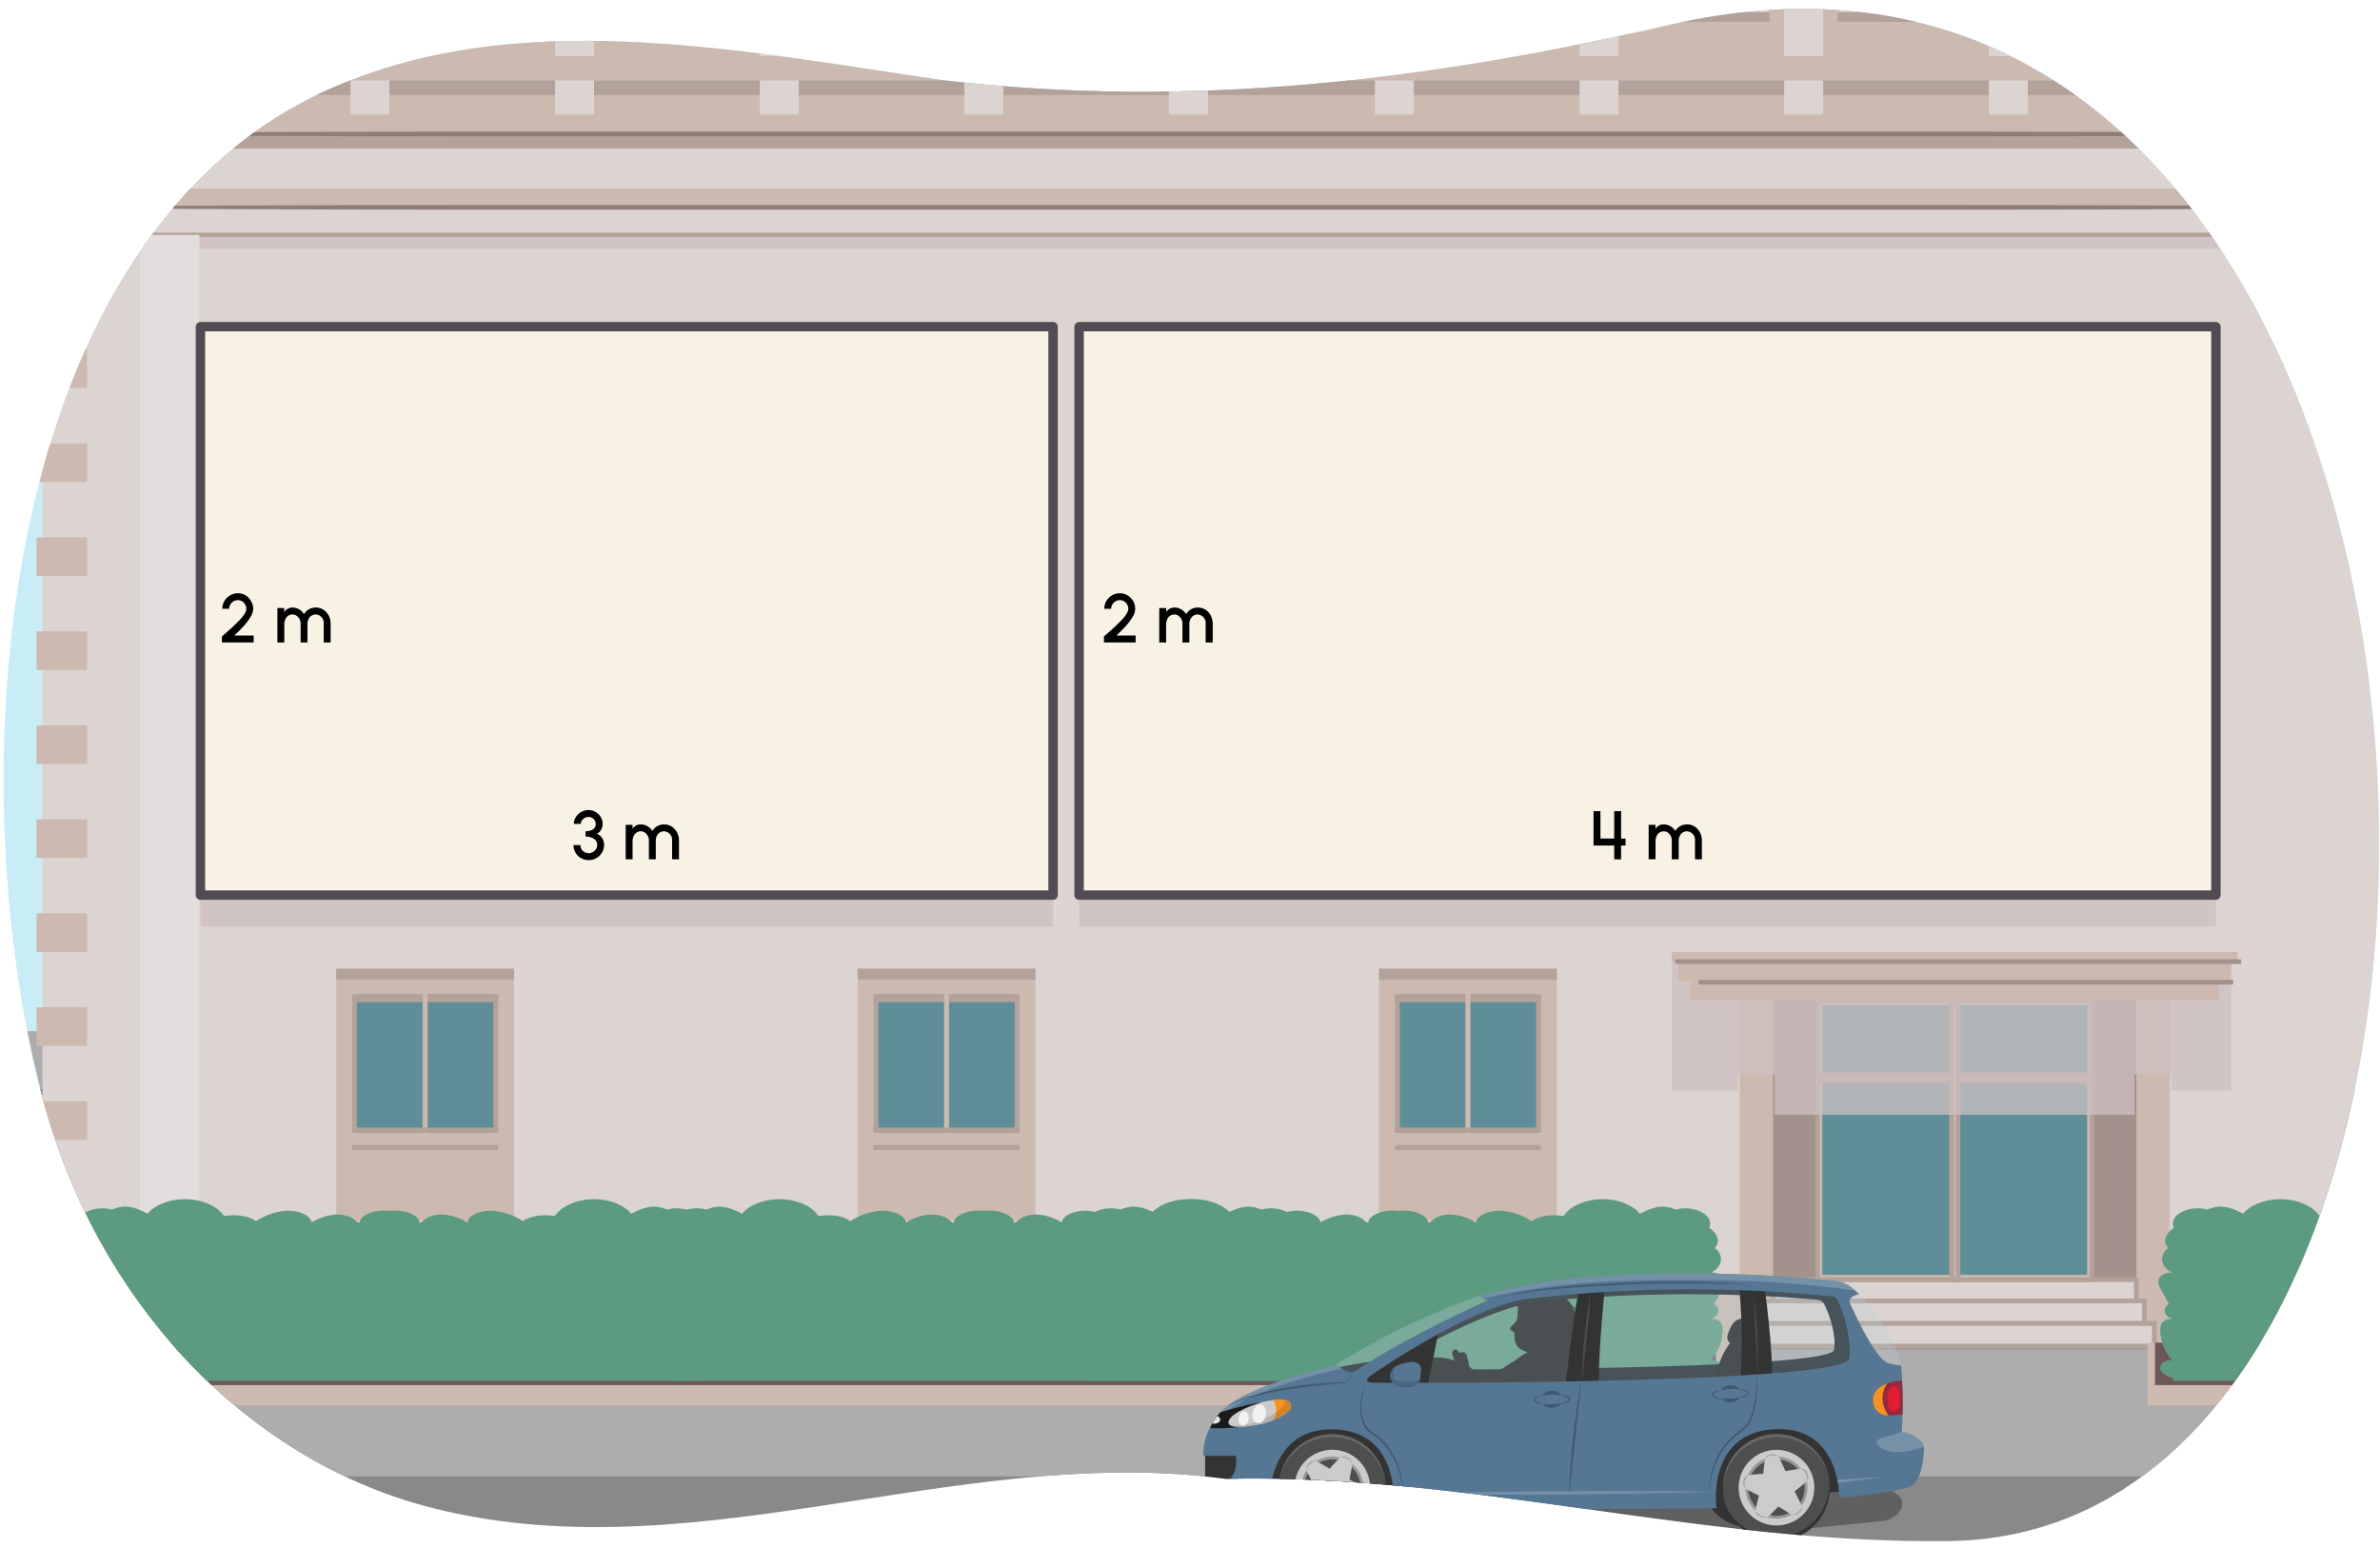 <svg xmlns="http://www.w3.org/2000/svg" xmlns:xlink="http://www.w3.org/1999/xlink" width="760" height="494.32" viewBox="0 0 760 494.32"><defs><clipPath id="a"><path d="M111.9,25.67C1.2,67.9-14.13,239.21,12.4,345.8c15,63.13,59.85,115.71,118.64,133.78,85.92,25.61,172.8-19.13,260.35-7.36,78.25-1.79,152.11,20.95,231.14,19.86,204.94-2.81,184.74-549.37-91-483.76-76.67,17.48-151.23,26.5-230,17.35C240.83,16.89,170.92,2.31,111.9,25.67Z" fill="none"/></clipPath><clipPath id="b"><circle cx="425.44" cy="475.03" r="17.09" transform="translate(-109.08 822.79) rotate(-81.2)" fill="none"/></clipPath><clipPath id="c"><circle cx="567.28" cy="475.03" r="17.09" transform="translate(6.73 957.98) rotate(-80.69)" fill="none"/></clipPath><clipPath id="d"><path d="M444.07,440.4s-1.83-4.55,6.29-5.49c0,0,3.85-.58,3.41,3-.33,2.77-.26,4.47-2.92,4.56S445.13,443,444.07,440.4Z" fill="none"/></clipPath><clipPath id="e"><path d="M607.3,457.17a145.21,145.21,0,0,0-.17-20.62L607,436a15.55,15.55,0,0,1-4-.72c-4.11-1.28-10.62-15.64-12.14-18.85-.94-2,1.1-2.8,2.82-3.15-.82-.79-1.57-1.46-2.21-2-2.52-2.27-6.64-2.36-6.64-2.36a455.5,455.5,0,0,0-52.94-2.25c-30.2.41-43,3.12-57.19,6.57-.71.17-1.46.39-2.26.63a5.54,5.54,0,0,0,2.76,1.33s-24.37,10.67-41.9,22.27c-2.55,1.69-4.7-.44-6.54-1.6-36.52,9-37.8,15.54-40.75,20.75a17.69,17.69,0,0,0-1.73,8.26l10.41,0s.74,4.88-2,7.4c-1.93,1.76-5.73,1.52-7.86,1.21l-1.65,1.38.71,4.28c6.17,1.95,21.34,1.61,21.34,1.61s-1-24.95,20.63-24.33c22.31.64,19,25.75,19,25.75l103.26-.54s-3.5-24.94,19.67-25.29c19.81-.29,19.53,21.7,19.53,21.7,6,0,18.28-1.95,22.12-3.1s4.76-8.07,4.93-12.2S607.3,457.17,607.3,457.17Zm-16.78-23.42c-.94,8.24-149.59,8-152.61,7.74s-.05-2.35-.05-2.35,33.58-23.37,51.71-24.58a452,452,0,0,1,94-.74c1.37.13,2.8,0,3.67,2.23C587.24,416.05,591.45,425.5,590.52,433.75Z" fill="none"/></clipPath><clipPath id="f"><path d="M402.85,447.76s8.74-2.27,9.39.83-8.55,5.91-8.55,5.91-11.95,2.8-11.38-.51S402.85,447.76,402.85,447.76Z" fill="none"/></clipPath></defs><g style="isolation:isolate"><g clip-path="url(#a)"><rect x="-16.75" y="-22.89" width="792.82" height="431.51" fill="#c9edf7"/><rect x="-27.8" y="329.27" width="74.99" height="24.62" fill="#adadad"/><rect x="-22.29" y="347.74" width="798.36" height="252.05" fill="#898989"/><path d="M768.34,471.44H-3.84c-7.67,0-13.88-6.87-13.88-15.35l-10-80.33a7.41,7.41,0,0,1,7.35-8.32H768.34Z" fill="#adadad"/><rect x="13.55" y="42.79" width="750.91" height="387.41" fill="#dbd4d1"/><rect x="11.66" y="111.62" width="16.14" height="12.33" fill="#ccbab0"/><rect x="11.66" y="141.62" width="16.14" height="12.33" fill="#ccbab0"/><rect x="11.66" y="171.62" width="16.14" height="12.33" fill="#ccbab0"/><rect x="11.66" y="201.62" width="16.14" height="12.33" fill="#ccbab0"/><rect x="11.66" y="231.62" width="16.14" height="12.33" fill="#ccbab0"/><rect x="11.66" y="261.62" width="16.14" height="12.33" fill="#ccbab0"/><rect x="11.66" y="291.62" width="16.14" height="12.33" fill="#ccbab0"/><rect x="11.66" y="321.62" width="16.14" height="12.33" fill="#ccbab0"/><rect x="11.66" y="351.62" width="16.14" height="12.33" fill="#ccbab0"/><rect x="13.55" y="25.67" width="750.91" height="17.11" fill="#ccbab0"/><rect x="13.55" y="60.19" width="750.91" height="6.02" fill="#ccbab0"/><polygon points="1.94 -1.05 94.39 -0.78 776.08 -0.78 776.08 25.67 98.09 25.67 1.94 25.89 1.94 -1.05" fill="#ccbab0"/><polygon points="94.39 -0.78 1.94 -1.05 1.94 3.62 94.39 3.89 776.08 3.89 776.08 -0.78 94.39 -0.78" fill="#dbd4d1"/><rect x="13.55" y="25.67" width="754.78" height="4.67" fill="#b2a29a"/><rect x="13.55" y="42.79" width="754.78" height="4.67" fill="#b2a29a"/><path d="M45.52-7H60a3.63,3.63,0,0,1,3.63,3.63V14.78a0,0,0,0,1,0,0H41.89a0,0,0,0,1,0,0V-3.37A3.63,3.63,0,0,1,45.52-7Z" fill="#ccbab0"/><rect x="46.56" y="-2.33" width="12.45" height="20.23" fill="#dbd4d1"/><rect x="9.21" y="3.89" width="32.67" height="3.11" fill="#b2a29a"/><rect x="46.56" y="25.67" width="12.45" height="10.89" fill="#dbd4d1"/><path d="M110.87-7h14.52A3.63,3.63,0,0,1,129-3.37V14.78a0,0,0,0,1,0,0H107.23a0,0,0,0,1,0,0V-3.37A3.63,3.63,0,0,1,110.87-7Z" fill="#ccbab0"/><rect x="111.9" y="-2.33" width="12.45" height="20.23" fill="#dbd4d1"/><rect x="63.67" y="3.89" width="43.56" height="3.11" fill="#b2a29a"/><rect x="111.9" y="25.67" width="12.45" height="10.89" fill="#dbd4d1"/><path d="M176.21-7h14.52a3.63,3.63,0,0,1,3.63,3.63V14.78a0,0,0,0,1,0,0H172.58a0,0,0,0,1,0,0V-3.37A3.63,3.63,0,0,1,176.21-7Z" fill="#ccbab0"/><rect x="177.25" y="-2.33" width="12.45" height="20.23" fill="#dbd4d1"/><rect x="129.02" y="3.89" width="43.56" height="3.11" fill="#b2a29a"/><rect x="177.25" y="25.67" width="12.45" height="10.89" fill="#dbd4d1"/><path d="M241.56-7h14.52a3.63,3.63,0,0,1,3.63,3.63V14.78a0,0,0,0,1,0,0H237.93a0,0,0,0,1,0,0V-3.37A3.63,3.63,0,0,1,241.56-7Z" fill="#ccbab0"/><rect x="242.6" y="-2.33" width="12.45" height="20.23" fill="#dbd4d1"/><rect x="194.36" y="3.89" width="43.56" height="3.11" fill="#b2a29a"/><rect x="242.6" y="25.67" width="12.45" height="10.89" fill="#dbd4d1"/><path d="M306.91-7h14.52a3.63,3.63,0,0,1,3.63,3.63V14.78a0,0,0,0,1,0,0H303.27a0,0,0,0,1,0,0V-3.37A3.63,3.63,0,0,1,306.91-7Z" fill="#ccbab0"/><rect x="307.94" y="-2.33" width="12.45" height="20.23" fill="#dbd4d1"/><rect x="259.71" y="3.89" width="43.56" height="3.11" fill="#b2a29a"/><rect x="307.94" y="25.67" width="12.45" height="10.89" fill="#dbd4d1"/><path d="M372.25-7h14.52a3.63,3.63,0,0,1,3.63,3.63V14.78a0,0,0,0,1,0,0H368.62a0,0,0,0,1,0,0V-3.37A3.63,3.63,0,0,1,372.25-7Z" fill="#ccbab0"/><rect x="373.29" y="-2.33" width="12.45" height="20.23" fill="#dbd4d1"/><rect x="325.06" y="3.89" width="43.56" height="3.11" fill="#b2a29a"/><rect x="373.29" y="25.67" width="12.45" height="10.89" fill="#dbd4d1"/><path d="M438-7h14.52a3.63,3.63,0,0,1,3.63,3.63V14.78a0,0,0,0,1,0,0H434.37a0,0,0,0,1,0,0V-3.37A3.63,3.63,0,0,1,438-7Z" fill="#ccbab0"/><rect x="439.04" y="-2.33" width="12.45" height="20.23" fill="#dbd4d1"/><rect x="390.81" y="3.89" width="43.56" height="3.11" fill="#b2a29a"/><rect x="439.04" y="25.67" width="12.45" height="10.89" fill="#dbd4d1"/><path d="M503.35-7h14.52a3.63,3.63,0,0,1,3.63,3.63V14.78a0,0,0,0,1,0,0H499.72a0,0,0,0,1,0,0V-3.37A3.63,3.63,0,0,1,503.35-7Z" fill="#ccbab0"/><rect x="504.39" y="-2.33" width="12.45" height="20.23" fill="#dbd4d1"/><rect x="456.15" y="3.89" width="43.56" height="3.11" fill="#b2a29a"/><rect x="504.39" y="25.67" width="12.45" height="10.89" fill="#dbd4d1"/><path d="M568.7-7h14.52a3.63,3.63,0,0,1,3.63,3.63V14.78a0,0,0,0,1,0,0H565.07a0,0,0,0,1,0,0V-3.37A3.63,3.63,0,0,1,568.7-7Z" fill="#ccbab0"/><rect x="569.73" y="-2.33" width="12.45" height="20.23" fill="#dbd4d1"/><rect x="521.5" y="3.89" width="43.56" height="3.11" fill="#b2a29a"/><rect x="569.73" y="25.67" width="12.45" height="10.89" fill="#dbd4d1"/><path d="M634-7h14.52a3.63,3.63,0,0,1,3.63,3.63V14.78a0,0,0,0,1,0,0H630.41a0,0,0,0,1,0,0V-3.37A3.63,3.63,0,0,1,634-7Z" fill="#ccbab0"/><rect x="635.08" y="-2.33" width="12.45" height="20.23" fill="#dbd4d1"/><rect x="586.85" y="3.89" width="43.56" height="3.11" fill="#b2a29a"/><rect x="635.08" y="25.67" width="12.45" height="10.89" fill="#dbd4d1"/><path d="M699.39-7h14.52a3.63,3.63,0,0,1,3.63,3.63V14.78a0,0,0,0,1,0,0H695.76a0,0,0,0,1,0,0V-3.37A3.63,3.63,0,0,1,699.39-7Z" fill="#ccbab0"/><rect x="700.43" y="-2.33" width="12.45" height="20.23" fill="#dbd4d1"/><rect x="652.2" y="3.89" width="43.56" height="3.11" fill="#b2a29a"/><rect x="700.43" y="25.67" width="12.45" height="10.89" fill="#dbd4d1"/><rect x="717.54" y="3.89" width="43.56" height="3.11" fill="#b2a29a"/><line x1="13.55" y1="75.03" x2="764.47" y2="75.03" fill="none" stroke="#b2a29a" stroke-miterlimit="10" stroke-width="1.5"/><rect x="13.55" y="413.46" width="750.91" height="16.74" fill="#ccbab0"/><line x1="764.47" y1="430.2" x2="13.55" y2="430.2" fill="#ccbab0" stroke="#a3928b" stroke-miterlimit="10" stroke-width="1.5"/><rect x="440.36" y="309.33" width="56.78" height="80.45" fill="#ccbab0"/><rect x="440.36" y="309.33" width="56.78" height="3.46" fill="#b2a29a"/><rect x="445.46" y="317.58" width="46.58" height="44.07" fill="#b2a29a"/><rect x="446.98" y="317.58" width="43.54" height="44.07" fill="#5f8e99"/><rect x="445.46" y="317.58" width="46.58" height="2.43" fill="#b2a29a"/><rect x="445.29" y="339.32" width="46.92" height="1.59" transform="translate(808.87 -128.64) rotate(90)" fill="#ccbab0"/><rect x="445.46" y="360.05" width="46.58" height="1.6" fill="#b2a29a"/><rect x="445.46" y="365.64" width="46.58" height="1.6" fill="#b2a29a"/><rect x="273.87" y="309.33" width="56.78" height="80.45" fill="#ccbab0"/><rect x="273.87" y="309.33" width="56.78" height="3.46" fill="#b2a29a"/><rect x="278.97" y="317.58" width="46.58" height="44.07" fill="#b2a29a"/><rect x="280.49" y="317.58" width="43.54" height="44.07" fill="#5f8e99"/><rect x="278.97" y="317.58" width="46.58" height="2.43" fill="#b2a29a"/><rect x="278.8" y="339.32" width="46.92" height="1.59" transform="translate(642.37 37.86) rotate(90)" fill="#ccbab0"/><rect x="278.97" y="360.05" width="46.58" height="1.6" fill="#b2a29a"/><rect x="278.97" y="365.64" width="46.58" height="1.6" fill="#b2a29a"/><rect x="107.37" y="309.33" width="56.78" height="80.45" fill="#ccbab0"/><rect x="107.37" y="309.33" width="56.78" height="3.46" fill="#b2a29a"/><rect x="112.47" y="317.58" width="46.58" height="44.07" fill="#b2a29a"/><rect x="113.99" y="317.58" width="43.54" height="44.07" fill="#5f8e99"/><rect x="112.47" y="317.58" width="46.58" height="2.43" fill="#b2a29a"/><rect x="112.3" y="339.32" width="46.92" height="1.59" transform="translate(475.88 204.35) rotate(90)" fill="#ccbab0"/><rect x="112.47" y="360.05" width="46.58" height="1.6" fill="#b2a29a"/><rect x="112.47" y="365.64" width="46.58" height="1.6" fill="#b2a29a"/><rect x="13.94" y="75.82" width="767.6" height="3.69" fill="#ccc0c0" opacity="0.75" style="mix-blend-mode:multiply"/><rect x="44.6" y="75.03" width="19.07" height="338.43" fill="#e2dede"/><rect x="555.52" y="319.5" width="137.36" height="110.7" fill="#ccbab0"/><rect x="566.21" y="319.5" width="115.99" height="89.12" fill="#a3928b"/><rect x="566.21" y="408.62" width="115.99" height="7.22" fill="#dbd4d1" stroke="#b2a29a" stroke-miterlimit="10" stroke-width="1.5"/><rect x="563.6" y="415.4" width="121.2" height="7.22" fill="#dbd4d1" stroke="#b2a29a" stroke-miterlimit="10" stroke-width="1.5"/><rect x="560.49" y="422.62" width="127.43" height="7.22" fill="#dbd4d1" stroke="#b2a29a" stroke-miterlimit="10" stroke-width="1.5"/><rect x="580.4" y="319.5" width="87.61" height="89.12" fill="#ccbab0" stroke="#b2a29a" stroke-miterlimit="10" stroke-width="1.5"/><rect x="581.91" y="321.01" width="84.58" height="86.09" fill="#5f8e99"/><rect x="580.4" y="343.13" width="87.61" height="2.04" fill="#ccbab0" stroke="#b2a29a" stroke-miterlimit="10" stroke-width="1.5"/><rect x="623.15" y="319.5" width="2.11" height="89.12" fill="#ccbab0" stroke="#b2a29a" stroke-miterlimit="10" stroke-width="1.5"/><polygon points="533.83 307.06 533.83 348.25 554.95 348.25 554.95 343.13 566.7 343.13 566.7 355.96 681.64 355.96 681.64 343.13 693.39 343.13 693.39 348.25 712.5 348.25 712.5 307.06 533.83 307.06" fill="#ccc0c0" opacity="0.75" style="mix-blend-mode:multiply"/><rect x="535.9" y="307.06" width="176.6" height="6.22" fill="#ccbab0"/><rect x="539.74" y="313.28" width="168.93" height="6.22" fill="#ccbab0"/><rect x="533.83" y="303.95" width="180.74" height="3.11" fill="#ccbab0"/><line x1="534.89" y1="307.06" x2="715.63" y2="307.06" fill="#ccbab0" stroke="#a3928b" stroke-miterlimit="10" stroke-width="1.5"/><line x1="542.35" y1="313.62" x2="713.14" y2="313.62" fill="#ccbab0" stroke="#a3928b" stroke-miterlimit="10" stroke-width="1.5"/><rect x="18.07" y="428.73" width="533.75" height="20.03" fill="#ccbab0"/><rect x="20.88" y="428.73" width="527.04" height="13.57" fill="#705757"/><path d="M546.27,434.36a14.15,14.15,0,0,0,3.83-10,3.22,3.22,0,0,0-.87-2.31,3.64,3.64,0,0,0-3.24-.79c2.87-.71,3.67-3.53,1.37-4.83l2.25-4.1c.66-1.21,1.33-2.49,1-3.74s-2.22-2.43-4.19-2.2c3.65-1.84,4.19-5.68,1.12-7.91,1.44-1.36,1.23-3.22.1-4.69a9.49,9.49,0,0,0-1.83-1.73,3.33,3.33,0,0,0-.43-3.38c-1.51-2-5.32-3.2-8.75-2.74a12.83,12.83,0,0,0-1.57.31,10.9,10.9,0,0,0-3.19-.89c-3-.32-5.83,1-8.22,2.2-2.16-2.71-6.78-4.57-11.57-4.64s-9.54,1.63-11.91,4.27c-.33.37-.63.76-.95,1.14-3.52-.65-7.64-.17-10.11,1.59a21.13,21.13,0,0,0-9.65-3.31c-3.72-.2-7.87,1.39-8.12,3.75a17.24,17.24,0,0,0-7.87-2.54c-2.55-.1-5.3.76-6.35,2.19a9.27,9.27,0,0,0-.95.46l-.09-.05c-.24-2.62-5.18-4.26-9.27-3.8l-.32.05-.32-.05c-4.1-.46-9,1.18-9.27,3.8l-.09.05a9.27,9.27,0,0,0-.95-.46c-1.06-1.43-3.8-2.29-6.35-2.19a17.2,17.2,0,0,0-7.87,2.54c-.25-2.36-4.4-3.95-8.12-3.75a21.09,21.09,0,0,0-9.65,3.31c-2.47-1.76-6.59-2.24-10.11-1.59-.32-.38-.62-.77-1-1.14-2.37-2.64-7.13-4.35-11.92-4.27s-9.4,1.93-11.56,4.64c-2.39-1.22-5.2-2.52-8.23-2.2a11.07,11.07,0,0,0-3.19.89,12.66,12.66,0,0,0-1.56-.31c-3.43-.46-7.24.73-8.75,2.74a3.33,3.33,0,0,0-.43,3.38,9.49,9.49,0,0,0-1.83,1.73c-1.13,1.47-1.34,3.33.1,4.69-3.07,2.23-2.53,6.07,1.12,7.91-2-.23-3.81.94-4.19,2.2s.3,2.53,1,3.74l2.25,4.1c-2.31,1.3-1.51,4.12,1.37,4.83a3.67,3.67,0,0,0-3.25.79,3.21,3.21,0,0,0-.86,2.31,14.15,14.15,0,0,0,3.83,10c-2.35-.35-4.36,1.51-3.77,3,.5,1.28,2.2,2.19,4.07,2.82v.74H546v-.74c1.87-.63,3.56-1.54,4.07-2.82C550.63,435.87,548.62,434,546.27,434.36Z" fill="#5d9b81"/><path d="M414,434.36a14.12,14.12,0,0,0,3.84-10,3.22,3.22,0,0,0-.87-2.31,3.65,3.65,0,0,0-3.24-.79c2.87-.71,3.67-3.53,1.36-4.83l2.25-4.1c.67-1.21,1.34-2.49,1-3.74s-2.21-2.43-4.19-2.2c3.65-1.84,4.2-5.68,1.13-7.91,1.43-1.36,1.23-3.22.1-4.69a9.56,9.56,0,0,0-1.84-1.73,3.35,3.35,0,0,0-.42-3.38c-1.51-2-5.32-3.2-8.76-2.74a12.66,12.66,0,0,0-1.56.31,11,11,0,0,0-3.19-.89c-3-.32-5.83,1-8.22,2.2-2.16-2.71-6.78-4.57-11.57-4.64s-9.54,1.63-11.92,4.27c-.33.37-.62.76-.94,1.14-3.53-.65-7.64-.17-10.11,1.59a21.13,21.13,0,0,0-9.66-3.31c-3.71-.2-7.86,1.39-8.12,3.75a17.16,17.16,0,0,0-7.87-2.54c-2.55-.1-5.29.76-6.34,2.19a10.59,10.59,0,0,0-1,.46l-.08-.05c-.24-2.62-5.18-4.26-9.27-3.8l-.32.05-.33-.05c-4.09-.46-9,1.18-9.27,3.8l-.08.05a10.59,10.59,0,0,0-1-.46c-1-1.43-3.79-2.29-6.34-2.19a17.16,17.16,0,0,0-7.87,2.54c-.26-2.36-4.41-3.95-8.12-3.75a21.13,21.13,0,0,0-9.66,3.31c-2.47-1.76-6.58-2.24-10.11-1.59-.32-.38-.61-.77-.94-1.14-2.37-2.64-7.13-4.35-11.92-4.27s-9.4,1.93-11.57,4.64c-2.39-1.22-5.19-2.52-8.22-2.2a11,11,0,0,0-3.19.89,12.66,12.66,0,0,0-1.56-.31c-3.44-.46-7.25.73-8.76,2.74a3.35,3.35,0,0,0-.42,3.38,9.56,9.56,0,0,0-1.84,1.73c-1.13,1.47-1.33,3.33.11,4.69-3.08,2.23-2.53,6.07,1.12,7.91-2-.23-3.82.94-4.19,2.2s.3,2.53,1,3.74l2.25,4.1c-2.31,1.3-1.51,4.12,1.37,4.83a3.66,3.66,0,0,0-3.25.79,3.17,3.17,0,0,0-.86,2.31,14.11,14.11,0,0,0,3.83,10c-2.36-.35-4.37,1.51-3.78,3,.51,1.28,2.21,2.19,4.08,2.82v.74h199v-.74c1.87-.63,3.57-1.54,4.08-2.82C418.35,435.87,416.34,434,414,434.36Z" fill="#5d9b81"/><path d="M224.17,434.36a14.15,14.15,0,0,0,3.83-10,3.22,3.22,0,0,0-.87-2.31,3.64,3.64,0,0,0-3.24-.79c2.87-.71,3.67-3.53,1.37-4.83l2.25-4.1c.66-1.21,1.33-2.49,1-3.74s-2.22-2.43-4.19-2.2c3.65-1.84,4.19-5.68,1.12-7.91,1.44-1.36,1.23-3.22.1-4.69a9.49,9.49,0,0,0-1.83-1.73,3.33,3.33,0,0,0-.43-3.38c-1.51-2-5.32-3.2-8.75-2.74a12.83,12.83,0,0,0-1.57.31,10.9,10.9,0,0,0-3.19-.89c-3-.32-5.83,1-8.22,2.2-2.16-2.71-6.78-4.57-11.57-4.64s-9.54,1.63-11.91,4.27c-.34.37-.63.76-.95,1.14-3.52-.65-7.64-.17-10.11,1.59a21.13,21.13,0,0,0-9.65-3.31c-3.72-.2-7.87,1.39-8.12,3.75a17.24,17.24,0,0,0-7.87-2.54c-2.55-.1-5.3.76-6.35,2.19a9.27,9.27,0,0,0-.95.46l-.09-.05c-.24-2.62-5.18-4.26-9.27-3.8l-.32.05-.32-.05c-4.1-.46-9,1.18-9.27,3.8l-.09.05a9.27,9.27,0,0,0-1-.46c-1.06-1.43-3.8-2.29-6.35-2.19a17.2,17.2,0,0,0-7.87,2.54c-.25-2.36-4.4-3.95-8.12-3.75a21.09,21.09,0,0,0-9.65,3.31c-2.47-1.76-6.59-2.24-10.11-1.59-.32-.38-.62-.77-1-1.14-2.37-2.64-7.13-4.35-11.92-4.27s-9.4,1.93-11.56,4.64C44.8,386.34,42,385,39,385.36a11.07,11.07,0,0,0-3.19.89,12.66,12.66,0,0,0-1.56-.31c-3.43-.46-7.25.73-8.75,2.74a3.33,3.33,0,0,0-.43,3.38,9.86,9.86,0,0,0-1.84,1.73c-1.12,1.47-1.33,3.33.11,4.69-3.07,2.23-2.53,6.07,1.12,7.91-2-.23-3.81.94-4.19,2.2s.3,2.53,1,3.74l2.25,4.1c-2.31,1.3-1.51,4.12,1.37,4.83a3.67,3.67,0,0,0-3.25.79,3.21,3.21,0,0,0-.86,2.31,14.15,14.15,0,0,0,3.83,10c-2.35-.35-4.37,1.51-3.77,3,.5,1.28,2.2,2.19,4.07,2.82v.74h199v-.74c1.87-.63,3.56-1.54,4.07-2.82C228.53,435.87,226.52,434,224.17,434.36Z" fill="#5d9b81"/><rect x="685.78" y="428.73" width="213.1" height="20.03" fill="#ccbab0"/><rect x="688.15" y="428.73" width="209.19" height="13.57" fill="#705757"/><path d="M893.34,434.36a14.15,14.15,0,0,0,3.83-10,3.22,3.22,0,0,0-.87-2.31,3.64,3.64,0,0,0-3.24-.79c2.87-.71,3.67-3.53,1.37-4.83l2.25-4.1c.66-1.21,1.33-2.49,1-3.74s-2.22-2.43-4.19-2.2c3.65-1.84,4.19-5.68,1.12-7.91,1.44-1.36,1.23-3.22.1-4.69a9.49,9.49,0,0,0-1.83-1.73,3.33,3.33,0,0,0-.43-3.38c-1.51-2-5.32-3.2-8.75-2.74a12.83,12.83,0,0,0-1.57.31,10.9,10.9,0,0,0-3.19-.89c-3-.32-5.83,1-8.22,2.2-2.16-2.71-6.78-4.57-11.57-4.64s-9.54,1.63-11.91,4.27c-.34.37-.63.76-1,1.14-3.52-.65-7.64-.17-10.11,1.59a21.13,21.13,0,0,0-9.65-3.31c-3.72-.2-7.87,1.39-8.12,3.75a17.24,17.24,0,0,0-7.87-2.54c-2.55-.1-5.3.76-6.35,2.19a9.27,9.27,0,0,0-.95.46l-.09-.05c-.24-2.62-5.18-4.26-9.27-3.8l-.32.05-.32-.05c-4.1-.46-9,1.18-9.27,3.8l-.09.05a9.27,9.27,0,0,0-1-.46c-1.06-1.43-3.8-2.29-6.35-2.19a17.2,17.2,0,0,0-7.87,2.54c-.25-2.36-4.4-3.95-8.12-3.75a21.09,21.09,0,0,0-9.65,3.31c-2.47-1.76-6.59-2.24-10.11-1.59-.32-.38-.62-.77-.95-1.14-2.37-2.64-7.13-4.35-11.92-4.27s-9.4,1.93-11.56,4.64c-2.39-1.22-5.2-2.52-8.23-2.2a11.07,11.07,0,0,0-3.19.89,12.66,12.66,0,0,0-1.56-.31c-3.43-.46-7.25.73-8.75,2.74a3.33,3.33,0,0,0-.43,3.38,9.86,9.86,0,0,0-1.84,1.73c-1.12,1.47-1.33,3.33.11,4.69-3.07,2.23-2.53,6.07,1.12,7.91-2-.23-3.81.94-4.19,2.2s.3,2.53,1,3.74l2.25,4.1c-2.31,1.3-1.51,4.12,1.37,4.83a3.67,3.67,0,0,0-3.25.79,3.21,3.21,0,0,0-.86,2.31,14.15,14.15,0,0,0,3.83,10c-2.35-.35-4.37,1.51-3.77,3,.5,1.28,2.2,2.19,4.07,2.82v.74H893v-.74c1.87-.63,3.56-1.54,4.07-2.82C897.7,435.87,895.69,434,893.34,434.36Z" fill="#5d9b81"/><path d="M13.55,42.68c62.9-.7,125.8-.65,188.7-.64H579.64c62.9,0,125.8,0,188.7.64v.22c-62.9.64-125.8.66-188.7.64H202.25c-62.9,0-125.8.06-188.7-.64Z" fill="#8e7c76"/><path d="M13.55,66.1c62.9-.7,125.8-.65,188.7-.64H579.64c62.9,0,125.8,0,188.7.64v.22c-62.9.64-125.8.66-188.7.64H202.25c-62.9,0-125.8.06-188.7-.64Z" fill="#8e7c76"/><g opacity="0.3"><path d="M600.6,485.74l-30.05,3H394.27c-9.86.5-16.63-6.5,1.32-11.5l-2.49-10.84,211.46-3-2.48,11.83C612.4,478.73,605.59,485.74,600.6,485.74Z"/></g><path d="M482.26,424.22c0,.46.79,1,1.28,1.1,0,.38.06.79.11,1.26.16,1.27-.34,4.39,5.16,5.42a8.56,8.56,0,0,0,1.6.13,25.79,25.79,0,0,0,1.26,3.38c-5.74,4.65-4.52,12.61-3,15.32a92.7,92.7,0,0,0,14.59-2.69,27.3,27.3,0,0,0,6.06-2.63,27.91,27.91,0,0,0-5.6-9.38c.75-1.51,2.12-3.54,2.15-5.41a5.25,5.25,0,0,0-.2-1.53l.8,1.07a4,4,0,0,0-1.64-2.62,3.29,3.29,0,0,0-.69-.61c.16-.36.06-.67-.32-.51a7,7,0,0,0,.51-3.18c.2.69.5,1.33,1,1.46l-1.15-3.06a12.89,12.89,0,0,0-2-4.19c-.07-.16-.15-.31-.22-.46.58.79,1.59,2,2.33,1.82l-2.61-2.33a8.56,8.56,0,0,0-5.81-4,2,2,0,0,0-.29-.11c-.54-.19-1.06-.34-1.55-.47-1.2-.51-3.05-1.15-4.25-.88A3.39,3.39,0,0,0,488,412a4,4,0,0,0-2.07,1.61,3.12,3.12,0,0,0-.24.45,3.85,3.85,0,0,0-.91,3.8,12.33,12.33,0,0,0-.17,1.48,5.06,5.06,0,0,1-.42,2.52l-.39.45C483.32,423.11,482.24,423.68,482.26,424.22ZM502.42,435a10.54,10.54,0,0,0-1.51-1c.11-.72.25-1.52.38-2.39C501.59,432.66,502,433.8,502.42,435Zm-16.95-19.86a3.26,3.26,0,0,0,0,.63c-.06.12-.11.24-.16.37A4.46,4.46,0,0,1,485.47,415.09Z" fill="#191919"/><path d="M428,442.63c4.56,2.37,9.94,2.71,15,3.12,7.21.59,14.45.73,21.68.8s14.5.24,21.75.39c14.49.32,29,.35,43.48-.29s28.92-2.13,43.33-3.92c6.09-.76,12.54-1.56,18.39-2.49a38.43,38.43,0,0,0,5.9-1.33,12.07,12.07,0,0,0,2.64-1.13l.4-.28a27,27,0,0,1-3.77-5.18c-3.61-3.85-7.84-12.73-9-15.06-.87-1.74,1-2.48,2.64-2.79-.77-.7-1.46-1.31-2.07-1.82-2.35-2-6.21-2.11-6.21-2.11a448.41,448.41,0,0,0-49.51-2c-28.24.36-40.24,2.78-53.48,5.84-.66.16-1.37.35-2.11.56.52.47-24.18,11.89-34.05,19.11-6.6,1-13.91,1.84-20.43,3.87A16.1,16.1,0,0,0,428,442.63Zm17-7.27s30.95-18.83,47.66-19.81a477,477,0,0,1,86.63-.6c1.27.11,2.58,0,3.38,1.8,0,0,3.89,7.62,3,14.26S447.78,437.45,445,437.26,445,435.36,445,435.36Z" fill="#151e25"/><path d="M440.91,434.8s18.1-2.7,23-.49,3.39,9.28,3.1,11.93-21.51,1.63-21.51,1.63Z" fill="#191919"/><path d="M469.09,449.18a1.11,1.11,0,0,1-1.06-.82l-4.28-16.06a1.11,1.11,0,0,1,.79-1.35c.59-.16,1.15.44,1.35.78,2.9,4.91,4.27,16.06,4.27,16.06a1.1,1.1,0,0,1-.78,1.35A1.45,1.45,0,0,1,469.09,449.18Z" fill="#191919"/><path d="M491.6,442.6s3.48-15.47,10.27-15.17,3.8,3.68,3.8,3.68l-1.27,11.34Z" fill="#191919"/><path d="M547.15,442.54s2.54-15.65,9.34-15.76,4,3.45,4,3.45l-.58,11.4Z" fill="#191919"/><path d="M561.34,425.2c.14,2.4-2.18,4.49-5.19,4.67s-5.2-1.43-4.42-3.72c1.08-3.16,2-4.94,5-5.13A4.12,4.12,0,0,1,561.34,425.2Z" fill="#191919"/><path d="M465.4,432.67a2.58,2.58,0,0,1,1.3-.86,1.39,1.39,0,0,1,1.68,1.06,26.24,26.24,0,0,1,.71,2.94c0,.2.07.41.11.62a10.6,10.6,0,0,0,2.59,1.74,6.82,6.82,0,0,0,2.74.49c.82-.18,1.63-.37,2.44-.61s1.68-.55,2.52-.87l3.47-2.29a.52.52,0,0,0,.39-.11c2.51-1.92,5.12-3.86,8.26-4.17a.82.82,0,0,0,.76-.75.93.93,0,0,0,0-.37c.94,0,1.88-.09,2.82-.16,2.11-.14,4.22-.33,6.33-.52,0,.07-.06.14-.1.21a8.58,8.58,0,0,1-.94,3.39,3.68,3.68,0,0,1-1.27,1.9,18.83,18.83,0,0,1-.39,6.44,1.93,1.93,0,0,1-1.8,1.52,13.57,13.57,0,0,1-1.59,2.34l-.33.71c-.79,1.56-1.58,2.85-3.15,3.52a1.41,1.41,0,0,1-1.68-.46,2.12,2.12,0,0,1-.6.2,2,2,0,0,1-2.23-1.22.59.59,0,0,0-.06.14,1.74,1.74,0,0,1-2.24.8,1.93,1.93,0,0,1-.52-.36,1.77,1.77,0,0,1-1.48.46,5.63,5.63,0,0,1-1.48,2.18c-1.09.93-2.49-.35-2.55-1.61a8.32,8.32,0,0,1,1-3.35c.33-.81.65-1.63,1-2.45l.21-.57a9.46,9.46,0,0,1-3.69.58,27.75,27.75,0,0,1-8.93-.9,1.82,1.82,0,0,1-.92-2.38.72.72,0,0,1-.2-.09,2.78,2.78,0,0,1-.73-.76,3,3,0,0,1-.3-1c-.09-.49-.15-1-.23-1.48s-.13-.74-.2-1.11a.94.94,0,0,1-.41,0,1.15,1.15,0,0,1-.94-1.17A3.16,3.16,0,0,1,465.4,432.67Z" fill="#191919"/><path d="M472.45,413.69a237.47,237.47,0,0,0-45.7,22L425,439.36l4.75,1.88,33-18.56,14.48-7,.55-2Z" fill="#bbcbd3" opacity="0.3"/><path d="M593.7,413.07s11.37,11.82,13.28,22.72l-4.17,3.72L597.18,434l-6.3-13.92-2.1-6.52Z" fill="#bbcbd3" opacity="0.3"/><polygon points="587.5 413.48 591.48 424.83 592.36 437.21 568.49 441.48 524.87 443.25 489.67 444.05 442.26 444.49 452.64 428.03 481.71 414.54 523.23 410.54 566.28 410.54 587.5 413.48" fill="#bbcbd3" opacity="0.3"/><path d="M556.76,457a15.38,15.38,0,1,1-13.38,17.15A15.38,15.38,0,0,1,556.76,457Z" fill="#333"/><path d="M433.48,457a15.38,15.38,0,1,1-13.38,17.15A15.38,15.38,0,0,1,433.48,457Z" fill="#333"/><path d="M446.58,480.73c-.33.11-42.43-1.33-42.43-1.33l1.66-13.59,11.49-10.28,17.46.56,9.94,9.28Z" fill="#333"/><polygon points="588.68 476.19 546.81 479.94 546.61 465.47 560.32 454.42 574.83 454.42 585.54 462.82 588.68 476.19" fill="#333"/><circle cx="425.44" cy="475.03" r="17.09" transform="translate(-109.08 822.79) rotate(-81.2)" fill="#4d4e4e"/><path d="M413.45,476.51A12.08,12.08,0,1,1,426.92,487,12.08,12.08,0,0,1,413.45,476.51Z" fill="#cbcbca"/><path d="M415.6,476.24a9.91,9.91,0,1,1,11,8.62A9.9,9.9,0,0,1,415.6,476.24Z" fill="#979797"/><circle cx="425.44" cy="475.03" r="9" transform="translate(-139.15 178.56) rotate(-20.45)" fill="#4d4e4e"/><path d="M424.41,485c-.61-1.24-2-4.67-2-4.67l-4.94.86a3.28,3.28,0,0,1-1.85-4c.84-.82,3.77-3.31,3.77-3.31l-2.28-4.41a2.81,2.81,0,0,1,3.14-2.95c1.52.76,4.36,2.48,4.36,2.48s2-2.36,3.3-3.53c2.43-1.09,4,1.84,4,1.84l-1,5.15,4.6,2.32s1.76,2.7-.79,4.27c-1.59.24-5.17.43-5.17.43l-.87,5.18S426.27,486.64,424.41,485Z" fill="#cbcbca"/><g clip-path="url(#b)"><path d="M442.94,473.57a17,17,0,0,1-15.19,17.08A17.22,17.22,0,0,1,408.45,476a16.76,16.76,0,0,1-.12-2.44h-2v20.75h39.1V473.57Z" fill="#1a1a1a" opacity="0.5"/><path d="M408.11,476.76a17.3,17.3,0,0,1,34.48-2.53,16.63,16.63,0,0,1,.13,2.53h1.95V455.22h-39.1v21.54Z" fill="gray" opacity="0.5"/></g><path d="M415.6,477a3.74,3.74,0,0,0,0,.73,4.4,4.4,0,0,0,.47,1.57,3.11,3.11,0,0,0,.22.4c.07.13.17.25.25.37s.18.22.27.33a3.44,3.44,0,0,0,.27.27c.09.08.17.16.25.22l.21.16.18.14,0,0-.23-.09a3.13,3.13,0,0,1-.55-.32,1.91,1.91,0,0,1-.33-.25,2.5,2.5,0,0,1-.33-.32,2.79,2.79,0,0,1-.3-.38,4.64,4.64,0,0,1-.25-.42,4.22,4.22,0,0,1-.18-.45,2.18,2.18,0,0,1-.11-.44,3.14,3.14,0,0,1-.05-.79,2.16,2.16,0,0,1,.18-.76Z" fill="#979797"/><path d="M420.35,466.54a2.75,2.75,0,0,0-.68.14,4,4,0,0,0-.66.29,3.26,3.26,0,0,0-.34.22,2.08,2.08,0,0,0-.32.27,2.91,2.91,0,0,0-.3.31,4.08,4.08,0,0,0-.25.33l-.2.34a2.22,2.22,0,0,0-.14.32,2,2,0,0,0-.11.28l-.07.22-.06.19h0v-.21a2.2,2.2,0,0,1,.08-.56,1.84,1.84,0,0,1,.11-.36,2.26,2.26,0,0,1,.18-.39,2.75,2.75,0,0,1,.25-.38,2.59,2.59,0,0,1,.31-.35,3.27,3.27,0,0,1,.37-.28,2.48,2.48,0,0,1,.38-.22,2.32,2.32,0,0,1,.74-.21,1.59,1.59,0,0,1,.53,0,.69.69,0,0,1,.2,0Z" fill="#979797"/><path d="M428,465.31a1.89,1.89,0,0,1,.74-.18,1.58,1.58,0,0,1,.38,0,3.41,3.41,0,0,1,.42.05,2.35,2.35,0,0,1,.43.13,4.17,4.17,0,0,1,.44.19,3.42,3.42,0,0,1,.73.56,2.06,2.06,0,0,1,.27.33,2.29,2.29,0,0,1,.2.31,2.37,2.37,0,0,1,.23.52c0,.12.06.2.06.2h0l-.11-.17-.13-.19a1.66,1.66,0,0,0-.18-.24c-.07-.08-.13-.18-.22-.27a3.9,3.9,0,0,0-.29-.28l-.33-.26a3.28,3.28,0,0,0-.37-.22,4.05,4.05,0,0,0-.78-.33,4.52,4.52,0,0,0-.73-.13,2.74,2.74,0,0,0-.73,0Z" fill="#979797"/><path d="M435.43,474.68a2.16,2.16,0,0,1,.44.65,2.57,2.57,0,0,1,.24.74c0,.13,0,.28,0,.43a3.31,3.31,0,0,1,0,.44,2.79,2.79,0,0,1-.27.86,1.51,1.51,0,0,1-.22.37,1.54,1.54,0,0,1-.25.31,2.55,2.55,0,0,1-.46.4l-.19.13,0,0,.14-.16a3.32,3.32,0,0,0,.33-.44,2.27,2.27,0,0,0,.17-.31,2.32,2.32,0,0,0,.16-.36,1.85,1.85,0,0,0,.12-.4,2.7,2.7,0,0,0,.08-.41,3.87,3.87,0,0,0,0-.83,4.61,4.61,0,0,0-.11-.71,3.45,3.45,0,0,0-.23-.68Z" fill="#979797"/><path d="M428.68,484.53a1.58,1.58,0,0,1-.12.21,2.28,2.28,0,0,1-.41.45,1.86,1.86,0,0,1-.32.23,2.25,2.25,0,0,1-.38.19,3.06,3.06,0,0,1-.43.13l-.45.05c-.15,0-.31,0-.45,0a2.72,2.72,0,0,1-.43-.09,2.23,2.23,0,0,1-.39-.13,2.55,2.55,0,0,1-.33-.17,2.21,2.21,0,0,1-.47-.33l-.17-.14,0,0,.18.08a4.13,4.13,0,0,0,.49.18l.33.11.38.08.41,0a2.91,2.91,0,0,0,.42,0,3,3,0,0,0,.42,0c.13,0,.27,0,.4-.08a3,3,0,0,0,.36-.13l.32-.16a2.53,2.53,0,0,0,.59-.46Z" fill="#979797"/><circle cx="567.28" cy="475.03" r="17.09" transform="translate(6.73 957.98) rotate(-80.69)" fill="#4d4e4e"/><path d="M558.41,483.23a12.08,12.08,0,1,1,17.07.67A12.09,12.09,0,0,1,558.41,483.23Z" fill="#cbcbca"/><path d="M560,481.76a9.91,9.91,0,1,1,14,.54A9.9,9.9,0,0,1,560,481.76Z" fill="#979797"/><path d="M560.67,481.14a9,9,0,1,1,12.72.5A9,9,0,0,1,560.67,481.14Z" fill="#4d4e4e"/><path d="M572.24,483.69c-1.22-.66-4.36-2.62-4.36-2.62l-3.5,3.58a3.29,3.29,0,0,1-3.86-2.19c.2-1.15,1.13-4.88,1.13-4.88l-4.42-2.25a2.81,2.81,0,0,1,.82-4.23c1.68-.27,5-.53,5-.53s.26-3.1.61-4.8c1.34-2.3,4.29-.81,4.29-.81l2.19,4.77,5.09-.82s3,1.17,1.86,3.94c-1.16,1.12-4,3.36-4,3.36l2.31,4.72S574.74,484,572.24,483.69Z" fill="#cbcbca"/><g clip-path="url(#c)"><path d="M584.17,473.57A17,17,0,0,1,569,490.65,17.23,17.23,0,0,1,549.68,476a16.76,16.76,0,0,1-.12-2.44h-2v20.75h39.1V473.57Z" fill="#1a1a1a" opacity="0.5"/><path d="M550.14,476.76a17.3,17.3,0,0,1,34.48-2.53,16.63,16.63,0,0,1,.13,2.53h2V455.22H547.6v21.54Z" fill="gray" opacity="0.5"/></g><path d="M560.44,482.35a3.34,3.34,0,0,0,.44.59,4.62,4.62,0,0,0,1.29,1,3.86,3.86,0,0,0,.41.2c.14.06.29.1.43.15s.28.07.41.11l.38.06.33,0h.48v0l-.24.06a3.36,3.36,0,0,1-.64.07,2,2,0,0,1-.42,0,3.79,3.79,0,0,1-.45-.07,2.44,2.44,0,0,1-.46-.14c-.15-.06-.31-.12-.45-.19a3.94,3.94,0,0,1-.4-.26,2.54,2.54,0,0,1-.36-.29,2.72,2.72,0,0,1-.49-.62,2.05,2.05,0,0,1-.3-.72Z" fill="#979797"/><path d="M558.19,471.11a3.09,3.09,0,0,0-.47.52,3.39,3.39,0,0,0-.37.61,2.46,2.46,0,0,0-.14.38,2.75,2.75,0,0,0-.11.41,3,3,0,0,0-.06.42c0,.14,0,.28,0,.41s0,.27,0,.39a3.09,3.09,0,0,0,.07.35,2.46,2.46,0,0,0,.07.29l.08.22.06.19h0a1.8,1.8,0,0,1-.12-.17,2.27,2.27,0,0,1-.26-.5,1.91,1.91,0,0,1-.13-.36,2.61,2.61,0,0,1-.08-.42,3.31,3.31,0,0,1,0-.45c0-.16,0-.32,0-.47s.08-.3.13-.44a2.57,2.57,0,0,1,.19-.41,2.72,2.72,0,0,1,.47-.6,2.23,2.23,0,0,1,.43-.32l.19-.08Z" fill="#979797"/><path d="M563.66,465.67a1.86,1.86,0,0,1,.49-.59c.09-.08.19-.15.3-.23s.24-.14.37-.2a3.12,3.12,0,0,1,.43-.15,2.52,2.52,0,0,1,.46-.1c.16,0,.32,0,.48,0a3.44,3.44,0,0,1,.45.05c.14,0,.28.07.41.1a2.83,2.83,0,0,1,.35.14,2.4,2.4,0,0,1,.48.29l.17.13,0,0-.19-.08-.21-.08a1.66,1.66,0,0,0-.29-.09,2.79,2.79,0,0,0-.34-.09l-.39-.06c-.14,0-.28,0-.42,0a3.11,3.11,0,0,0-.43,0,3.72,3.72,0,0,0-.83.19,4.21,4.21,0,0,0-.67.32,3,3,0,0,0-.58.44Z" fill="#979797"/><path d="M575.19,468.9a2.33,2.33,0,0,1,.74.28,2.67,2.67,0,0,1,.62.46,2.92,2.92,0,0,1,.28.32,3,3,0,0,1,.24.38,2.68,2.68,0,0,1,.29.85,1.57,1.57,0,0,1,0,.43,1.64,1.64,0,0,1,0,.39,3,3,0,0,1-.14.6l-.09.22h0s0-.08,0-.21a4.6,4.6,0,0,0,0-.55,2.21,2.21,0,0,0,0-.35,2.7,2.7,0,0,0-.08-.39,3,3,0,0,0-.13-.39,2.64,2.64,0,0,0-.18-.38,4.14,4.14,0,0,0-.46-.69,3.5,3.5,0,0,0-.51-.51,3.29,3.29,0,0,0-.58-.43Z" fill="#979797"/><path d="M575.46,480.85a1.76,1.76,0,0,1,0,.24,2.45,2.45,0,0,1-.07.6,2.72,2.72,0,0,1-.13.37,2,2,0,0,1-.2.38,3.07,3.07,0,0,1-.27.36l-.34.31a3.52,3.52,0,0,1-.38.24,2,2,0,0,1-.4.18,2.91,2.91,0,0,1-.39.12l-.37.06a2.69,2.69,0,0,1-.57,0l-.22,0v0l.2,0c.12,0,.3-.06.5-.14l.33-.11.36-.15.35-.2c.13-.07.23-.16.35-.24l.32-.28a3.85,3.85,0,0,0,.27-.3,3.05,3.05,0,0,0,.22-.32,2.38,2.38,0,0,0,.17-.31,2.61,2.61,0,0,0,.21-.72Z" fill="#979797"/><polygon points="384.83 462.63 396.8 462.86 396.8 470.04 393.04 474.94 384.83 475.28 384.83 462.63" fill="#333"/><path d="M563.48,410.89s2.54,18.79,2.43,28.84c0,0-9.83,1.77-10.06,1.88s1.22-14.25-.55-31.27Z" fill="#333"/><path d="M512.54,410.56s-2.21,20.55-2,32.71l-10.82.44s3.42-29.72,4.86-32.7S512.54,410.56,512.54,410.56Z" fill="#333"/><polygon points="459.51 424.49 455.75 443.16 438.73 443.93 433.1 440.62 452.21 428.13 459.51 424.49" fill="#333"/><path d="M607.3,457.17a145.21,145.21,0,0,0-.17-20.62L607,436a15.55,15.55,0,0,1-4-.72c-4.11-1.28-10.62-15.64-12.14-18.85-.94-2,1.1-2.8,2.82-3.15-.82-.79-1.57-1.46-2.21-2-2.52-2.27-6.64-2.36-6.64-2.36a455.5,455.5,0,0,0-52.94-2.25c-30.2.41-43,3.12-57.19,6.57-.71.17-1.46.39-2.26.63a5.54,5.54,0,0,0,2.76,1.33s-24.37,10.67-41.9,22.27c-2.55,1.69-4.7-.44-6.54-1.6-36.52,9-37.8,15.54-40.75,20.75a17.69,17.69,0,0,0-1.73,8.26l10.41,0s.74,4.88-2,7.4c-1.93,1.76-5.73,1.52-7.86,1.21l-1.65,1.38.71,4.28c6.17,1.95,21.34,1.61,21.34,1.61s-1-24.95,20.63-24.33c22.31.64,19,25.75,19,25.75l103.26-.54s-3.5-24.94,19.67-25.29c19.81-.29,19.53,21.7,19.53,21.7,6,0,18.28-1.95,22.12-3.1s4.76-8.07,4.93-12.2S607.3,457.17,607.3,457.17Zm-16.78-23.42c-.94,8.24-149.59,8-152.61,7.74s-.05-2.35-.05-2.35,33.58-23.37,51.71-24.58a452,452,0,0,1,94-.74c1.37.13,2.8,0,3.67,2.23C587.24,416.05,591.45,425.5,590.52,433.75Z" fill="#557793"/><path d="M444.07,440.4s-1.83-4.55,6.29-5.49c0,0,3.85-.58,3.41,3-.33,2.77-.26,4.47-2.92,4.56S445.13,443,444.07,440.4Z" fill="#557793"/><g clip-path="url(#d)"><path d="M456.35,439.71a23.39,23.39,0,0,1-8.33,1.37c-1.3,0-2.82-.08-3-1.38-.52-3,1.6-3.48,1.26-5.47-.05-.31-.34-.57-.65-.38a6.65,6.65,0,0,0-3.2,6,5.24,5.24,0,0,0,3.77,4.61,11.52,11.52,0,0,0,6.32-.18,9.87,9.87,0,0,0,4.92-2.76C458.07,440.76,457.43,439.33,456.35,439.71Z" fill="#3f5a6f" opacity="0.5"/></g><path d="M559.8,412.4s0,.11,0,.3.07.47.12.82c.1.72.23,1.74.37,3s.3,2.65.43,4.19c.07.77.14,1.56.2,2.37s.12,1.62.17,2.44.1,1.64.13,2.45.07,1.61.09,2.38l0,1.13c0,.37,0,.74,0,1.09s0,.7,0,1,0,.65,0,1,0,.61,0,.89,0,.54,0,.8c0,.5,0,.93-.08,1.29l-.11,1.13s0-.41,0-1.13c0-.36,0-.8,0-1.3l0-.79c0-.28,0-.58,0-.88,0-.62-.06-1.28-.1-2s-.09-1.44-.13-2.21c-.1-1.53-.2-3.17-.3-4.81s-.19-3.27-.29-4.81c0-.77-.08-1.51-.12-2.21s-.07-1.37-.1-2c-.07-1.23-.11-2.26-.13-3S559.8,412.4,559.8,412.4Z" fill="#4d4e4e"/><path d="M507.9,412.88s0,.44-.08,1.21-.13,1.85-.25,3.17-.26,2.84-.42,4.48c-.08.82-.14,1.67-.23,2.53s-.17,1.73-.26,2.61l-.27,2.6c-.1.86-.17,1.7-.25,2.52-.16,1.64-.31,3.17-.46,4.48-.29,2.61-.54,4.36-.54,4.36s0-1.76.16-4.39c.06-1.32.15-2.85.26-4.5.06-.82.09-1.67.19-2.53s.17-1.74.25-2.61.19-1.75.28-2.61.2-1.7.29-2.52.22-1.6.32-2.35.21-1.45.3-2.1C507.58,414.62,507.9,412.88,507.9,412.88Z" fill="#4d4e4e"/><g clip-path="url(#e)"><path d="M426.76,432.44l3.69,4.13s-27.7,5.3-39.48,14.58l-5.6.44,5.89-5.45L407,439.22Z" fill="#97acbf" opacity="0.5"/><path d="M395.68,455.72s-7.88.81-11.05,0,2.73-4.13,2.73-4.13,11.24-3.32,15.49-3.83C402.9,453.07,395.68,455.72,395.68,455.72Z" fill="#1a1a1a"/><path d="M402.85,447.76s8.74-2.27,9.39.83-8.55,5.91-8.55,5.91-11.95,2.8-11.38-.51S402.85,447.76,402.85,447.76Z" fill="#cbcbca"/><g clip-path="url(#f)"><path d="M388.4,456.53a4.08,4.08,0,0,0,2.59,1.08,27.66,27.66,0,0,0,3.75.23,26,26,0,0,0,7.62-1.29,31.32,31.32,0,0,0,6.93-3.56,9.44,9.44,0,0,0,2.56-2.52,8.59,8.59,0,0,0,1.68-3.13c.15-1-.84-2.15-1.91-1.47a5.53,5.53,0,0,0-1.69,2.26,7.39,7.39,0,0,1-2,2.48,26.17,26.17,0,0,1-5.9,3.21,22.92,22.92,0,0,1-6.46,1.32,23.22,23.22,0,0,1-3.23,0,7,7,0,0,1-2.66-.22A1,1,0,0,0,388.4,456.53Z" fill="#b3b2b3"/><path d="M406.36,446.76a6.23,6.23,0,0,1,.08,7.08c5.68-2.63,6.25-4,6.16-5.17C412.46,446.8,408.64,446.4,406.36,446.76Z" fill="#f69220"/><path d="M410.47,445.2a.82.82,0,0,0-.79,1.36c.28.32.87.79.78,1.29a3.42,3.42,0,0,1-1.11,1.6,12.53,12.53,0,0,1-1.86,1.45,6,6,0,0,1-1.08,2.94c.95.35,2.2-.62,2.91-1.13a11.66,11.66,0,0,0,2.65-2.45C413.35,448.44,413,445.7,410.47,445.2Z" fill="#b86f29" opacity="0.5"/></g><path d="M404.22,451.92c-.34,1.62-1.56,2.74-2.73,2.5s-1.84-1.75-1.51-3.38,1.55-2.74,2.72-2.49S404.55,450.3,404.22,451.92Z" fill="#f2f2f2"/><path d="M398.72,453.23c-.23,1.26-1.11,2.16-2,2s-1.4-1.3-1.18-2.57,1.11-2.16,2-2S398.94,452,398.72,453.23Z" fill="#f2f2f2"/><path d="M545.47,476s.1-.65.27-1.79c.08-.57.23-1.26.38-2.05,0-.19.08-.4.12-.61s.1-.42.15-.64l.35-1.38q.21-.7.45-1.47l.12-.39.15-.38c.09-.26.19-.52.29-.79s.1-.27.16-.4l.18-.39.36-.81c.12-.27.28-.53.42-.8s.14-.27.22-.4a3.18,3.18,0,0,1,.23-.4,18.84,18.84,0,0,1,2.29-3,24.5,24.5,0,0,1,2.92-2.65l1.56-1.21.4-.3.37-.31c.13-.1.22-.23.34-.34l.16-.18.15-.19a9.15,9.15,0,0,0,1-1.61,15.1,15.1,0,0,0,.74-1.72,26.31,26.31,0,0,0,.94-3.43c.22-1.11.38-2.17.5-3.15.23-2,.31-3.61.35-4.76s0-1.81,0-1.81h.06s0,.16,0,.47,0,.77.06,1.34,0,1.29,0,2.09,0,1.73-.14,2.72-.22,2.06-.41,3.2a23.45,23.45,0,0,1-.87,3.52,17.22,17.22,0,0,1-.74,1.81c-.07.15-.15.3-.23.44s-.17.3-.25.45-.38.57-.6.84l-.16.21-.19.2-.2.2-.09.1-.09.08-.19.17-.09.08,0,0,0,0,0,0-.39.3c-.52.4-1,.8-1.55,1.21a25.17,25.17,0,0,0-2.86,2.56,19.37,19.37,0,0,0-2.26,2.92,3,3,0,0,0-.23.38c-.08.13-.15.26-.22.39l-.22.39c-.07.12-.15.25-.21.38l-.38.78c-.06.12-.12.25-.19.38s-.11.26-.16.39-.21.51-.31.76-.11.25-.16.37-.09.25-.13.38c-.17.49-.34,1-.49,1.44s-.26.92-.39,1.35c-.06.22-.13.42-.19.63s-.1.4-.14.6c-.19.77-.38,1.45-.48,2s-.22,1-.28,1.31-.1.46-.1.46Z" fill="#3f5a6f"/><path d="M501,476.78s0-.55.07-1.53c0-.49.05-1.08.09-1.76s.09-1.45.14-2.28.12-1.74.19-2.7.14-2,.23-3,.19-2.12.29-3.22c.05-.54.1-1.1.15-1.65s.12-1.11.19-1.66c.12-1.11.25-2.22.37-3.32s.27-2.16.41-3.2l.41-3c.06-.47.13-.94.19-1.38s.14-.88.21-1.29c.53-3.31.89-5.52.89-5.52l.07,0,0,.4c0,.26,0,.64-.1,1.13s-.11,1.08-.18,1.75-.15,1.45-.26,2.27c-.05.42-.1.85-.16,1.3l-.14,1.39c-.09,1-.18,2-.31,3s-.25,2.11-.36,3.2-.23,2.2-.35,3.31c-.06.55-.13,1.1-.19,1.66s-.11,1.1-.16,1.64c-.1,1.1-.24,2.17-.35,3.21s-.21,2-.32,3-.21,1.85-.29,2.68-.17,1.6-.25,2.27-.14,1.27-.19,1.76-.11.86-.14,1.13l0,.4Z" fill="#3f5a6f"/><path d="M445.47,477.08l1.15,0c.75,0,1.85-.07,3.25-.1l5-.13c1.94-.06,4.14-.12,6.54-.16l7.73-.15,8.64-.14c3,0,6.09-.09,9.24-.11l9.53-.09,9.54-.05c3.14,0,6.24,0,9.23,0H524l7.74,0c2.39,0,4.59,0,6.54.06l5,.07c1.4,0,2.5,0,3.25.05l1.15,0-1.15,0c-.75,0-1.85.07-3.25.1l-5,.14c-1.95.05-4.14.11-6.54.15l-7.73.16-8.64.13c-3,0-6.09.09-9.24.12l-9.53.08-9.54.05c-3.14,0-6.24,0-9.23,0h-8.64l-7.74,0c-2.39,0-4.59,0-6.54-.06l-5-.07c-1.4,0-2.5,0-3.25,0Z" fill="#97acbf" opacity="0.5"/><polygon points="586.23 472.52 601.3 471.6 586.42 473.69 586.23 472.52" fill="#97acbf" opacity="0.5"/><polygon points="405.37 476.55 394.08 475.75 405.53 475.34 405.37 476.55" fill="#97acbf" opacity="0.5"/><path d="M475.23,415.06l.93-.27c.61-.16,1.5-.4,2.65-.67s2.54-.58,4.14-.89,3.43-.66,5.42-1l3.11-.47c1.08-.14,2.19-.3,3.34-.44,2.29-.28,4.72-.55,7.23-.74,1.26-.1,2.53-.21,3.83-.28l3.92-.23,8-.41,4-.17,4-.14,3.94-.08c.65,0,1.29,0,1.93,0h3.78l1.84,0,3.55.06,6.5.18,5.5.19,2.29.08a7.55,7.55,0,0,1,1.94.28,5.05,5.05,0,0,1,1.44.65,3.36,3.36,0,0,1,.83.8,2.81,2.81,0,0,1,.35.63l.09.23-.1-.22a2.92,2.92,0,0,0-1.22-1.38,4.89,4.89,0,0,0-1.42-.59,7.53,7.53,0,0,0-1.91-.22l-2.3,0c-1.63,0-3.48,0-5.49-.07l-6.51-.06h-5.38l-1.87,0h-1.9c-.64,0-1.29,0-1.93,0l-3.93.11-4,.16c-1.34,0-2.68.13-4,.19l-8,.37-3.92.2c-1.3.07-2.57.17-3.83.26-2.5.19-4.92.41-7.22.65-1.14.12-2.26.26-3.33.38l-3.11.41c-2,.3-3.82.57-5.43.85s-3,.55-4.16.78-2.06.43-2.67.58Z" fill="#3f5a6f"/><path d="M449.31,441.27v-.12c0-.08,0-.2,0-.35,0-.3,0-.73,0-1.24,0-.25,0-.53.05-.82s0-.6.08-.91.07-.64.13-1l.15-1c.07-.33.13-.66.2-1s.15-.65.22-.95.15-.61.23-.89.16-.54.24-.78a11.88,11.88,0,0,1,.42-1.17,2.69,2.69,0,0,1,.14-.32l.05-.11h.06l-.9,5.31-1,5.3Z" fill="#4d4e4e"/><path d="M431.59,438.19s0,.17-.1.47a6.22,6.22,0,0,1-.44,1.27,3.84,3.84,0,0,1-.5.82,2.55,2.55,0,0,1-.88.72,2,2,0,0,1-.6.17l-.66.07-1.42.11-3.18.29-1.73.17-1.82.2c-.61.06-1.23.14-1.87.22l-1.91.24-1.94.26-2,.3c-1.3.18-2.6.43-3.88.64l-1.9.36c-.62.12-1.24.24-1.84.38-1.21.27-2.38.51-3.47.81l-1.6.41-1.48.44c-.47.14-.93.27-1.36.41l-1.21.43-1.06.37c-.33.11-.61.26-.88.36l-1.67.71,0-.06.43-.21,1.2-.6c.27-.12.55-.28.87-.41l1.05-.43,1.19-.49c.43-.16.88-.3,1.36-.46l1.47-.49,1.6-.46c.54-.15,1.1-.33,1.69-.47l1.78-.43c.6-.15,1.22-.28,1.84-.41s1.26-.27,1.9-.39c1.29-.22,2.59-.47,3.9-.66l2-.29,1.95-.25c.64-.09,1.29-.16,1.92-.22s1.26-.14,1.88-.19,1.22-.12,1.82-.16l1.74-.12c1.14-.08,2.21-.14,3.2-.19l1.42-.07c.22,0,.45,0,.65,0a1.52,1.52,0,0,0,.52-.12,2.3,2.3,0,0,0,.83-.6,4.21,4.21,0,0,0,.51-.76,7.14,7.14,0,0,0,.51-1.21c.09-.3.12-.46.12-.46Z" fill="#3f5a6f"/><path d="M389.64,453.29c0,.73-.86,1.32-1.92,1.32s-1.91-.59-1.91-1.32.86-1.33,1.91-1.33S389.64,452.55,389.64,453.29Z" fill="#e5e5e4"/><path d="M609.13,455.16s-.61,2.2-6,3.38-3.77,2.51-3.33,2.95,2.06,2.8,8.25,2.06,8.4-2.8,8.4-2.8Z" fill="#97acbf" opacity="0.5"/><path d="M436.37,440.85s-.06.15-.15.43-.22.71-.38,1.24-.33,1.19-.49,1.94-.32,1.61-.45,2.55a18.29,18.29,0,0,0-.15,3,12.47,12.47,0,0,0,.53,3.26,7.75,7.75,0,0,0,1.7,2.95,7,7,0,0,0,1.35,1.13l.79.53c.27.19.55.39.81.59a20.24,20.24,0,0,1,2.8,2.75,19.67,19.67,0,0,1,2.13,3.13,22.15,22.15,0,0,1,1.48,3.19,28.78,28.78,0,0,1,.93,3c.11.47.22.93.3,1.36s.15.85.2,1.24c.11.77.17,1.45.21,2s0,1,0,1.3v.46H448s0-.16,0-.45-.05-.74-.12-1.29a29.38,29.38,0,0,0-.91-4.53,26.6,26.6,0,0,0-2.53-6,21.35,21.35,0,0,0-2.12-3,19.42,19.42,0,0,0-2.72-2.64l-.76-.57-.79-.53a8.26,8.26,0,0,1-1.46-1.24,8.1,8.1,0,0,1-1.79-3.22,12.07,12.07,0,0,1-.46-3.42,17.43,17.43,0,0,1,.26-3.08,27.46,27.46,0,0,1,1.15-4.49c.37-1,.64-1.64.64-1.64Z" fill="#3f5a6f"/><path d="M608.1,440.84s-7.07-.3-9.43,4.27c-1.18,2.29.34,6.11,2.8,6.67s6.78-.33,6.78-.33Z" fill="#942b3a"/><ellipse cx="604.77" cy="446.69" rx="2.02" ry="4.2" fill="#df1e34"/><path d="M602.59,441.83s-4.8,1.38-4.47,5.53A4.68,4.68,0,0,0,603,452C603.21,452,599,447.25,602.59,441.83Z" fill="#f69220"/><path d="M556,444.87c.08,1.53-1.38,2.84-3.27,2.95s-3.49-1.05-3.57-2.58,1.38-2.84,3.27-2.94S555.94,443.35,556,444.87Z" fill="#3f5a6f"/><path d="M557.93,444.79c.05.85-2.33,1.67-5.32,1.83s-5.44-.39-5.49-1.25,2.34-1.67,5.32-1.83S557.89,443.93,557.93,444.79Z" fill="#557793"/><path d="M549.45,444a7.56,7.56,0,0,0-.86.27,6.12,6.12,0,0,0-.84.39,2,2,0,0,0-.4.31.56.56,0,0,0-.18.46.72.72,0,0,0,.29.4,2.85,2.85,0,0,0,.45.25,5.4,5.4,0,0,0,.88.3,8,8,0,0,0,.88.19v.05a3.83,3.83,0,0,1-.94,0,2.71,2.71,0,0,1-.46-.07,3.36,3.36,0,0,1-.5-.13,2.33,2.33,0,0,1-.55-.27,1.57,1.57,0,0,1-.27-.25.62.62,0,0,1-.12-.19.53.53,0,0,1-.06-.13l0-.07s0,0,0,0a.87.87,0,0,1,.08-.48,1,1,0,0,1,.23-.33,1.94,1.94,0,0,1,.51-.35,2.9,2.9,0,0,1,.5-.2c.16-.05.31-.08.45-.11a4,4,0,0,1,.68-.07h.26Z" fill="#3f5a6f"/><path d="M555.65,446.2a9.07,9.07,0,0,0,.87-.28,5,5,0,0,0,.84-.38,2,2,0,0,0,.4-.32.49.49,0,0,0,.17-.45.64.64,0,0,0-.29-.4,2.21,2.21,0,0,0-.44-.26,6.91,6.91,0,0,0-.88-.29c-.53-.14-.88-.2-.88-.2v0a3.89,3.89,0,0,1,.95,0l.45.06a3.55,3.55,0,0,1,.51.14,2.15,2.15,0,0,1,.55.27,1.23,1.23,0,0,1,.27.25.81.81,0,0,1,.12.18.39.39,0,0,1,.05.13l0,.08a.06.06,0,0,1,0,0,.8.8,0,0,1-.07.48,1.14,1.14,0,0,1-.23.32,1.81,1.81,0,0,1-.52.36,2.53,2.53,0,0,1-.49.2c-.16.05-.31.08-.45.11a5.57,5.57,0,0,1-.68.07h-.26Z" fill="#3f5a6f"/><path d="M499,446.79c0,1.52-1.5,2.78-3.39,2.81s-3.44-1.19-3.46-2.71,1.49-2.79,3.38-2.82S499,445.26,499,446.79Z" fill="#3f5a6f"/><path d="M500.91,446.77c0,.86-2.4,1.59-5.39,1.63s-5.43-.61-5.44-1.46,2.4-1.59,5.39-1.63S500.89,445.92,500.91,446.77Z" fill="#557793"/><path d="M492.46,445.65a6.36,6.36,0,0,0-.87.23,5.38,5.38,0,0,0-.85.36,1.54,1.54,0,0,0-.42.3.52.52,0,0,0-.19.44.67.67,0,0,0,.27.41,3,3,0,0,0,.44.28,6.78,6.78,0,0,0,.86.33,7.53,7.53,0,0,0,.88.22v0a3.48,3.48,0,0,1-.94,0,4.46,4.46,0,0,1-.46-.08,2.63,2.63,0,0,1-.5-.16,2,2,0,0,1-.53-.29,1.54,1.54,0,0,1-.27-.25,1,1,0,0,1-.11-.2.59.59,0,0,1-.05-.13l0-.07v0a.86.86,0,0,1,.09-.48,1.34,1.34,0,0,1,.24-.32,1.92,1.92,0,0,1,.53-.33,2.16,2.16,0,0,1,.5-.18l.46-.09a4.8,4.8,0,0,1,.68-.05l.26,0Z" fill="#3f5a6f"/><path d="M498.57,448.09s.36-.07.88-.23a6.3,6.3,0,0,0,.85-.36,2.32,2.32,0,0,0,.42-.3.56.56,0,0,0,.19-.44.7.7,0,0,0-.28-.42,2.47,2.47,0,0,0-.44-.27,5.54,5.54,0,0,0-.86-.33,7.72,7.72,0,0,0-.87-.22v0a3.57,3.57,0,0,1,1,0,2.67,2.67,0,0,1,.45.08,3.51,3.51,0,0,1,.5.15,2.61,2.61,0,0,1,.54.29,1.6,1.6,0,0,1,.26.26l.12.19a.84.84,0,0,1,0,.14l0,.07s0,0,0,0a.86.86,0,0,1-.09.48,1.37,1.37,0,0,1-.25.32,1.92,1.92,0,0,1-.53.33,3.79,3.79,0,0,1-.5.18l-.45.09a3.61,3.61,0,0,1-.69,0h-.26Z" fill="#3f5a6f"/><path d="M591.33,406.8l3.48,5.62a360.82,360.82,0,0,0-47.42-3.66c-27.82-.46-43.2,1.07-43.2,1.07s-17.44,1.23-32.69,5.41l-2.47-3.7,46.61-7.39,52.27.16Z" fill="#97acbf" opacity="0.5"/></g><path d="M453,441.65l-.06.08a2,2,0,0,1-.2.19l-.16.12-.2.13a3.32,3.32,0,0,1-.5.25,3.47,3.47,0,0,1-.62.22,5.4,5.4,0,0,1-.72.16,6.9,6.9,0,0,1-.78.09l-.4,0h-.4c-.27,0-.52,0-.79,0a6.43,6.43,0,0,1-.78-.08l-.37-.06-.36-.1-.33-.11-.3-.14a3.2,3.2,0,0,1-.47-.3l-.34-.26-.27-.25,0,0,.31.18.36.2c.14.08.31.14.49.22l.29.1a1.55,1.55,0,0,0,.31.07l.34.07.36,0a6.16,6.16,0,0,0,.75,0h.78c.26,0,.52,0,.78,0a6,6,0,0,0,.75,0l.36,0,.17,0,.17,0,.32-.06.29-.08a4.28,4.28,0,0,0,.51-.18,3.21,3.21,0,0,0,.37-.18l.22-.13.07-.06Z" fill="#3f5a6f"/><rect x="64.01" y="114.32" width="272.26" height="181.51" fill="#ccc0c0" opacity="0.75" style="mix-blend-mode:multiply"/><rect x="344.59" y="114.32" width="363.01" height="181.51" fill="#ccc0c0" opacity="0.75" style="mix-blend-mode:multiply"/><rect x="64.01" y="104.32" width="272.26" height="181.51" fill="#f7f2e4" stroke="#514c54" stroke-linecap="round" stroke-linejoin="round" stroke-width="3"/><path d="M70.87,203.21a73.5,73.5,0,0,0,5.45-5c1.55-1.58,2.33-2.86,2.33-3.82a2.76,2.76,0,0,0-1.35-2.38,2.61,2.61,0,0,0-1.37-.37,2.77,2.77,0,0,0-2.37,1.38,2.67,2.67,0,0,0-.38,1.37H71a4.72,4.72,0,0,1,.68-2.5,4.93,4.93,0,0,1,1.81-1.79,4.93,4.93,0,0,1,4.93,0A5.09,5.09,0,0,1,80.19,192a4.85,4.85,0,0,1,.66,2.48A5.23,5.23,0,0,1,80,197a18.2,18.2,0,0,1-2.1,2.82q-1.28,1.41-3.06,3.11H81v2.2H70.87Z"/><path d="M90.76,194.17v1.26A3.07,3.07,0,0,1,93.33,194a4.3,4.3,0,0,1,3.75,2.11,4.28,4.28,0,0,1,3.74-2.11,4.35,4.35,0,0,1,2.46.71,4.85,4.85,0,0,1,1.7,1.89,5.69,5.69,0,0,1,.6,2.61v5.94h-2.2v-5.94a2.73,2.73,0,0,0-2.56-3,2.53,2.53,0,0,0-2.3,1.49,3.36,3.36,0,0,0-.34,1.52v5.94H96v-5.94a3.1,3.1,0,0,0-1.29-2.61,2.41,2.41,0,0,0-3.59,1.17,3.47,3.47,0,0,0-.34,1.54v5.84h-2.2v-11Z"/><path d="M185.53,274a4.57,4.57,0,0,1-1.75-1.74,4.7,4.7,0,0,1-.64-2.41h2.2a2.53,2.53,0,0,0,1.29,2.23,2.69,2.69,0,0,0,1.39.36,2.77,2.77,0,0,0,2.3-1.3,2.39,2.39,0,0,0,.37-1.29,2.28,2.28,0,0,0-1-2,4.66,4.66,0,0,0-2.69-.7v-1.73c2,0,3.24-.83,3.24-2.34a2.25,2.25,0,0,0-1.17-1.92,2.3,2.3,0,0,0-1.13-.3,2.61,2.61,0,0,0-2.11,1.11,1.85,1.85,0,0,0-.37,1.11h-2.2a4.07,4.07,0,0,1,.65-2.21,4.78,4.78,0,0,1,1.73-1.61,4.6,4.6,0,0,1,2.28-.6,4.39,4.39,0,0,1,2.23.6,4.66,4.66,0,0,1,1.67,1.6,4.23,4.23,0,0,1,.62,2.22,3.8,3.8,0,0,1-.5,1.9,2.72,2.72,0,0,1-1.34,1.22,3.79,3.79,0,0,1,2.29,3.66,4.58,4.58,0,0,1-.66,2.39,5,5,0,0,1-1.79,1.75,4.77,4.77,0,0,1-2.42.65A4.86,4.86,0,0,1,185.53,274Z"/><path d="M202,263.39v1.26a3,3,0,0,1,2.56-1.4,4.28,4.28,0,0,1,3.75,2.1,4.29,4.29,0,0,1,3.74-2.1,4.48,4.48,0,0,1,2.47.7,4.9,4.9,0,0,1,1.69,1.89,5.58,5.58,0,0,1,.61,2.61v5.94h-2.2v-5.94a2.73,2.73,0,0,0-2.57-3,2.52,2.52,0,0,0-2.3,1.48,3.36,3.36,0,0,0-.34,1.52v5.94h-2.2v-5.94a3.08,3.08,0,0,0-1.29-2.61,2.43,2.43,0,0,0-1.36-.39,2.46,2.46,0,0,0-2.22,1.56,3.47,3.47,0,0,0-.34,1.54v5.84h-2.2v-11Z"/><rect x="344.59" y="104.32" width="363.01" height="181.51" fill="#f7f2e4" stroke="#514c54" stroke-linecap="round" stroke-linejoin="round" stroke-width="3"/><path d="M352.52,203.21a73.5,73.5,0,0,0,5.45-5c1.55-1.58,2.33-2.86,2.33-3.82a2.78,2.78,0,0,0-1.35-2.38,2.61,2.61,0,0,0-1.37-.37,2.76,2.76,0,0,0-2.37,1.38,2.58,2.58,0,0,0-.38,1.37h-2.2a4.8,4.8,0,0,1,.67-2.5,5,5,0,0,1,1.82-1.79,4.93,4.93,0,0,1,4.93,0,5.17,5.17,0,0,1,1.79,1.81,4.85,4.85,0,0,1,.66,2.48,5.15,5.15,0,0,1-.83,2.61,17.58,17.58,0,0,1-2.1,2.82c-.84.94-1.87,2-3.05,3.11h6.12v2.2H352.52Z"/><path d="M372.41,194.17v1.26A3.07,3.07,0,0,1,375,194a4.28,4.28,0,0,1,3.75,2.11,4.3,4.3,0,0,1,3.74-2.11,4.38,4.38,0,0,1,2.47.71,4.75,4.75,0,0,1,1.69,1.89,5.58,5.58,0,0,1,.61,2.61v5.94H385v-5.94a2.74,2.74,0,0,0-2.57-3,2.52,2.52,0,0,0-2.29,1.49,3.23,3.23,0,0,0-.34,1.52v5.94h-2.21v-5.94a3.1,3.1,0,0,0-1.28-2.61,2.41,2.41,0,0,0-3.59,1.17,3.47,3.47,0,0,0-.34,1.54v5.84h-2.2v-11Z"/><path d="M508.86,259h2.2v8.77h4.4V259h2.2v8.78h1.43V270h-1.43v4.42h-2.2V270h-6.6Z"/><path d="M528.64,263.39v1.27a3,3,0,0,1,2.56-1.41,4.3,4.3,0,0,1,3.75,2.1,4.31,4.31,0,0,1,3.74-2.1,4.45,4.45,0,0,1,2.47.7,4.83,4.83,0,0,1,1.69,1.89,5.61,5.61,0,0,1,.61,2.61v5.94h-2.2v-5.94a2.73,2.73,0,0,0-2.57-3,2.5,2.5,0,0,0-2.29,1.48,3.24,3.24,0,0,0-.35,1.52v5.94h-2.2v-5.94a3.1,3.1,0,0,0-1.28-2.61A2.43,2.43,0,0,0,529,267a3.47,3.47,0,0,0-.34,1.54v5.84h-2.2v-11Z"/></g></g></svg>